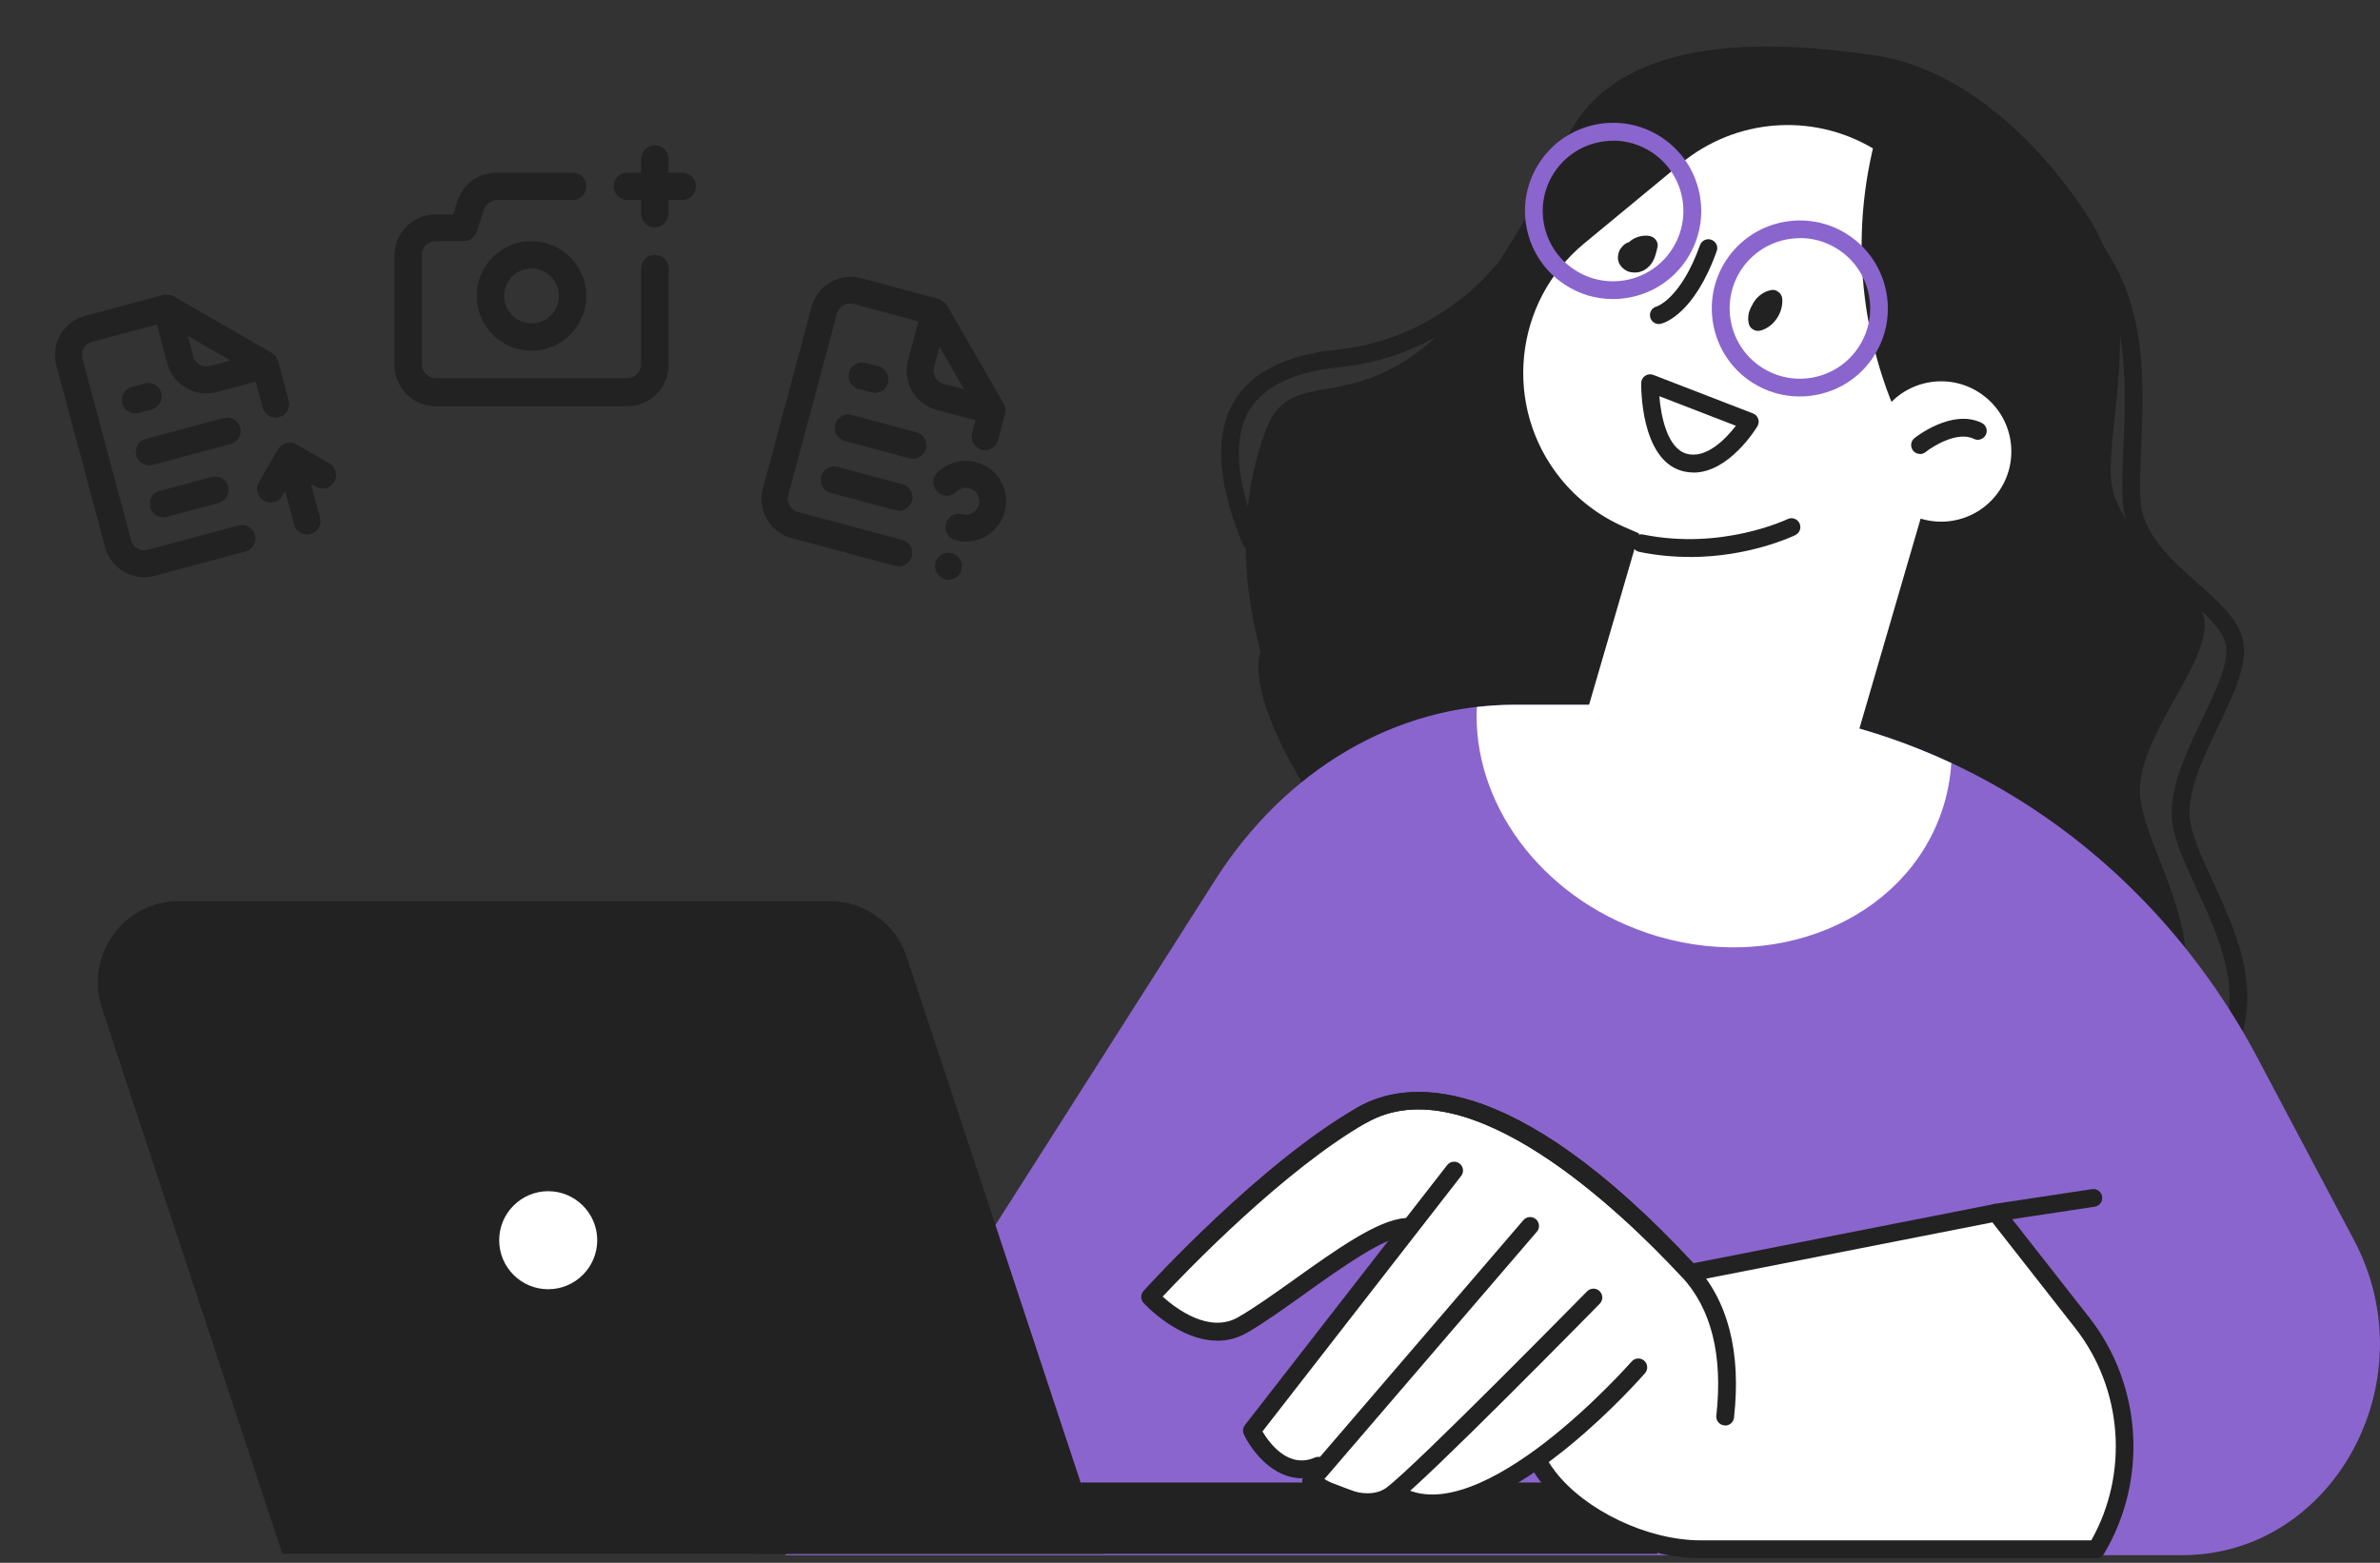 <svg width="268" height="176" viewBox="0 0 268 176" fill="none" xmlns="http://www.w3.org/2000/svg">
<rect x="0" y="0" width="268" height="176" fill="#333333" stroke="none"/>
<path d="M212.381 126.453C212.381 126.453 236.101 126.823 243.531 116.853C250.961 106.883 240.441 94.993 240.971 88.443C241.501 81.893 249.071 74.273 248.191 69.593C247.311 64.903 237.721 60.503 237.671 53.243C237.621 45.993 241.321 33.903 235.161 24.443C229.001 14.983 220.281 7.503 210.941 6.203C201.601 4.893 182.391 2.893 176.341 15.753C158.181 54.363 146.551 37.963 142.591 48.313C131.951 76.083 158.551 120.333 212.391 126.463L212.381 126.453Z" fill="#222222"/>
<path d="M219.381 132.17C219.381 132.17 219.351 132.17 219.331 132.17C173.071 129.82 141.701 88.32 141.691 75.06C141.691 71.63 143.891 71.14 144.841 71.09C152.321 70.7 161.691 50.94 168.541 36.51C171.281 30.74 173.641 25.76 175.631 22.42C181.161 13.13 193.231 8.91 210.501 10.24C219.481 10.93 228.971 17.16 236.541 27.33C241.791 34.38 241.411 43.17 241.111 50.23C241.011 52.51 240.921 54.67 241.041 56.44C241.301 60.22 244.591 63.13 247.481 65.7C249.791 67.74 251.971 69.68 252.531 71.92C253.221 74.65 251.561 78.11 249.801 81.78C248.221 85.07 246.591 88.47 246.541 91.45C246.501 93.47 247.791 96.25 249.151 99.19C251.971 105.28 255.481 112.87 250.711 120.18C243.711 130.9 220.421 132.12 219.431 132.16C219.411 132.16 219.401 132.16 219.381 132.16V132.17ZM204.541 12.01C194.211 12.01 182.761 14.35 177.341 23.45C175.401 26.71 173.061 31.65 170.341 37.37C162.891 53.08 153.611 72.63 144.941 73.09C144.531 73.11 143.681 73.16 143.681 75.06C143.681 80.81 151.511 94.22 164.151 105.86C175.411 116.24 194.131 128.87 219.381 130.17C220.551 130.11 242.741 128.75 249.031 119.09C253.191 112.71 250.081 105.98 247.331 100.04C245.811 96.75 244.491 93.91 244.541 91.43C244.601 88.02 246.331 84.42 248.001 80.94C249.601 77.6 251.111 74.45 250.601 72.43C250.181 70.78 248.231 69.05 246.161 67.22C242.981 64.4 239.371 61.2 239.051 56.6C238.921 54.71 239.011 52.5 239.111 50.16C239.401 43.41 239.761 35.02 234.941 28.53C227.721 18.82 218.761 12.88 210.351 12.24C208.491 12.1 206.541 12.01 204.551 12.01H204.541Z" fill="#222222"/>
<path d="M140.841 61.89C140.451 61.89 140.071 61.66 139.921 61.27C137.061 54.31 136.741 48.9 138.971 45.18C140.941 41.9 144.861 39.94 150.641 39.36C161.791 38.24 168.091 30.26 168.151 30.18C168.491 29.74 169.111 29.66 169.551 30C169.991 30.34 170.071 30.96 169.731 31.4C169.461 31.76 162.871 40.15 150.841 41.35C145.731 41.86 142.311 43.5 140.681 46.2C138.791 49.35 139.161 54.16 141.771 60.5C141.981 61.01 141.741 61.6 141.231 61.81C141.111 61.86 140.981 61.89 140.851 61.89H140.841Z" fill="#222222"/>
<path d="M245.7 175.141H88.41L136.84 99.091C144.74 86.681 157.18 79.371 170.4 79.371H190.37C216.81 79.371 241.2 94.571 254.22 119.161L265.08 139.671C273.47 155.521 262.75 175.141 245.72 175.141H245.7Z" fill="#8A65CD"/>
<path d="M84.852 166.961H179.722C183.532 166.961 186.622 170.051 186.622 173.861V174.991H84.852V166.961Z" fill="#222222"/>
<path d="M124.34 174.993H31.8L11.47 113.533C9.51 107.593 13.93 101.473 20.18 101.473H93.39C97.35 101.473 100.86 104.013 102.1 107.763L124.34 174.983V174.993Z" fill="#222222"/>
<path d="M68.239 139.672C68.239 143.272 65.319 146.192 61.719 146.192C58.119 146.192 55.199 143.272 55.199 139.672C55.199 136.072 58.119 133.152 61.719 133.152C65.319 133.152 68.239 136.072 68.239 139.672Z" fill="white"/>
<path d="M61.731 147.181C57.591 147.181 54.211 143.811 54.211 139.661C54.211 135.511 57.581 132.141 61.731 132.141C65.881 132.141 69.251 135.511 69.251 139.661C69.251 143.811 65.881 147.181 61.731 147.181ZM61.731 134.151C58.691 134.151 56.211 136.621 56.211 139.671C56.211 142.721 58.681 145.191 61.731 145.191C64.781 145.191 67.251 142.711 67.251 139.671C67.251 136.631 64.771 134.151 61.731 134.151Z" fill="#222222"/>
<path d="M189.881 99.752L190.301 99.832C197.771 101.243 205.091 96.752 207.221 89.453L217.001 55.903L187.411 50.312L178.431 81.103C175.991 89.472 181.301 98.132 189.871 99.752H189.881Z" fill="white"/>
<path d="M210.899 16.723L210.839 16.993C207.979 29.443 210.229 42.513 217.089 53.283L201.449 67.423L182.889 59.343C180.099 58.123 177.639 56.253 175.729 53.893C169.209 45.823 170.399 34.013 178.399 27.403L189.309 18.393C195.439 13.333 204.089 12.663 210.919 16.723H210.899Z" fill="white"/>
<path d="M224.989 55.471C222.439 59.011 217.499 59.81 213.959 57.251C210.419 54.7 209.619 49.761 212.179 46.221C214.729 42.681 219.669 41.88 223.209 44.441C226.749 46.99 227.549 51.931 224.989 55.471Z" fill="white"/>
<path d="M216.198 51.123C215.908 51.123 215.608 50.993 215.418 50.743C215.078 50.313 215.148 49.683 215.578 49.343C215.748 49.203 219.838 45.983 223.158 47.633C223.658 47.883 223.858 48.473 223.608 48.973C223.358 49.463 222.758 49.673 222.268 49.423C220.468 48.533 217.728 50.193 216.828 50.913C216.648 51.063 216.428 51.133 216.208 51.133L216.198 51.123Z" fill="#222222"/>
<path d="M190.7 53.211C190.26 53.211 189.81 53.151 189.35 53.021C184.71 51.671 184.8 43.481 184.81 43.131C184.81 42.801 184.98 42.501 185.25 42.321C185.52 42.141 185.86 42.101 186.17 42.221L197.4 46.561C197.68 46.671 197.89 46.891 197.98 47.171C198.08 47.451 198.04 47.761 197.89 48.011C197.75 48.251 194.7 53.221 190.7 53.221V53.211ZM186.85 44.621C187.04 46.981 187.78 50.481 189.9 51.091C192.14 51.741 194.37 49.371 195.47 47.951L186.86 44.621H186.85Z" fill="#222222"/>
<path d="M186.652 27.811C186.762 27.231 186.322 26.691 185.772 26.581C185.022 26.441 184.192 26.661 183.592 27.131C183.542 27.171 183.502 27.221 183.452 27.261C183.242 27.321 183.042 27.421 182.872 27.571C182.632 27.791 182.412 28.041 182.302 28.351C182.172 28.741 182.132 29.141 182.272 29.531C182.432 29.951 182.742 30.251 183.122 30.471C183.432 30.651 183.792 30.691 184.132 30.691C184.792 30.691 185.432 30.331 185.842 29.831C186.312 29.261 186.502 28.521 186.642 27.811H186.652Z" fill="#222222"/>
<path d="M200.679 33.6C200.649 33.26 200.449 32.98 200.159 32.81C200.049 32.73 199.919 32.68 199.769 32.66C199.589 32.63 199.409 32.66 199.229 32.72C198.619 32.87 198.039 33.29 197.659 33.78C197.499 33.98 197.369 34.21 197.259 34.45C197.189 34.56 197.129 34.68 197.079 34.8C196.879 35.26 196.789 35.82 196.899 36.32C196.919 36.51 196.989 36.68 197.099 36.83C197.179 36.95 197.289 37.05 197.419 37.11C197.719 37.29 198.019 37.3 198.349 37.2C199.839 36.72 200.819 35.14 200.689 33.6H200.679Z" fill="#222222"/>
<path d="M186.791 36.492C186.341 36.492 185.931 36.182 185.821 35.722C185.691 35.182 186.021 34.642 186.561 34.512C186.561 34.512 189.261 33.662 191.431 27.602C191.621 27.082 192.191 26.812 192.711 27.002C193.231 27.192 193.501 27.762 193.311 28.282C190.771 35.382 187.401 36.372 187.031 36.462C186.951 36.482 186.871 36.492 186.801 36.492H186.791Z" fill="#222222"/>
<path d="M181.619 33.68C179.709 33.68 177.829 33.13 176.199 32.05C173.989 30.6 172.469 28.37 171.929 25.77C171.389 23.18 171.899 20.53 173.349 18.31C174.799 16.1 177.029 14.58 179.629 14.04C182.219 13.5 184.869 14 187.089 15.46C189.299 16.91 190.819 19.14 191.359 21.74C191.899 24.33 191.389 26.98 189.939 29.2C188.489 31.41 186.259 32.93 183.659 33.47C182.979 33.61 182.299 33.68 181.619 33.68ZM181.649 15.85C179.069 15.85 176.539 17.11 175.019 19.42C172.619 23.07 173.639 27.99 177.299 30.38C180.949 32.78 185.869 31.76 188.259 28.1C190.659 24.45 189.639 19.53 185.979 17.14C184.639 16.26 183.139 15.84 181.649 15.84V15.85Z" fill="#8A65CD"/>
<path d="M202.66 44.651C200.79 44.651 198.91 44.131 197.23 43.031C192.66 40.031 191.38 33.871 194.38 29.301C197.38 24.731 203.54 23.451 208.11 26.451C212.68 29.451 213.96 35.611 210.96 40.181C209.06 43.081 205.89 44.651 202.65 44.651H202.66ZM202.69 26.821C200.11 26.821 197.58 28.081 196.06 30.391C193.67 34.041 194.69 38.961 198.34 41.351C201.99 43.751 206.91 42.731 209.3 39.071C211.69 35.421 210.67 30.501 207.02 28.111C205.68 27.231 204.18 26.811 202.69 26.811V26.821Z" fill="#8A65CD"/>
<path d="M190.269 62.721C188.489 62.721 186.579 62.561 184.589 62.151C184.049 62.041 183.699 61.511 183.809 60.971C183.919 60.431 184.449 60.081 184.989 60.191C193.879 62.011 201.219 58.491 201.289 58.461C201.789 58.221 202.379 58.421 202.629 58.921C202.869 59.421 202.669 60.011 202.169 60.261C201.909 60.381 197.029 62.731 190.269 62.731V62.721Z" fill="#222222"/>
<path d="M184.181 144.55L224.751 136.57L234.471 148.97C240.231 156.32 240.871 166.47 236.061 174.48H191.491C182.091 174.48 169.811 166.61 172.211 157.52L184.181 144.55Z" fill="white"/>
<path d="M236.06 175.48H191.49C184.9 175.48 177.35 171.89 173.53 166.94C171.17 163.88 170.38 160.53 171.24 157.27C171.28 157.11 171.36 156.97 171.47 156.85L183.44 143.88C183.58 143.72 183.77 143.62 183.98 143.58L224.55 135.6C224.92 135.53 225.3 135.67 225.53 135.96L235.25 148.36C241.23 155.99 241.89 166.69 236.91 175C236.73 175.3 236.4 175.49 236.05 175.49L236.06 175.48ZM173.12 158.01C172.37 161.24 173.78 163.97 175.12 165.71C178.53 170.14 185.57 173.47 191.49 173.47H235.49C239.74 165.94 239.04 156.41 233.69 149.58L224.35 137.66L184.7 145.46L173.12 158V158.01Z" fill="#222222"/>
<path d="M170.609 165.55L174.359 163.48C174.359 163.48 182.119 173.51 192.249 166.43C194.729 164.7 194.849 148.61 190.099 143.1C180.789 132.32 163.479 118.83 153.379 125.55C143.279 132.27 129.879 145.4 129.879 145.4C129.879 145.4 135.439 152.73 140.729 148.66C148.129 142.96 157.239 138.82 157.239 138.82L141.239 161.46C141.239 161.46 144.539 165.23 148.939 166.64C153.339 168.05 159.309 172.1 170.609 165.54V165.55Z" fill="white"/>
<path d="M137.06 150.981C132.73 150.981 128.97 146.951 128.77 146.731C128.42 146.351 128.42 145.761 128.77 145.381C129.3 144.791 141.98 130.901 152.89 124.691C158.14 121.701 170.04 120.031 190.84 142.431C191.22 142.841 191.19 143.471 190.79 143.841C190.39 144.211 189.75 144.191 189.38 143.791C182.52 136.401 165.32 119.921 153.89 126.431C144.64 131.701 133.68 143.071 130.92 146.021C132.41 147.361 136.15 150.211 139.41 148.351C141.21 147.321 143.42 145.741 145.76 144.081C150.35 140.801 155.1 137.411 158.2 137.181C158.75 137.151 159.23 137.551 159.27 138.101C159.31 138.651 158.9 139.131 158.35 139.171C155.81 139.361 151.09 142.731 146.92 145.711C144.54 147.411 142.29 149.021 140.4 150.101C139.28 150.741 138.16 150.991 137.07 150.991L137.06 150.981Z" fill="#222222"/>
<path d="M146.579 166.479C143.359 166.479 140.999 163.479 140.069 161.549C139.909 161.209 139.949 160.799 140.179 160.499L162.959 131.209C163.299 130.779 163.929 130.699 164.359 131.039C164.799 131.379 164.869 132.009 164.529 132.439L142.159 161.209C142.909 162.469 145.049 165.449 148.049 164.149C148.549 163.929 149.149 164.159 149.359 164.669C149.579 165.179 149.349 165.769 148.839 165.979C148.039 166.319 147.289 166.469 146.569 166.469L146.579 166.479Z" fill="#222222"/>
<path d="M154.029 170.173C150.649 170.173 147.239 167.733 147.049 167.593C146.819 167.433 146.679 167.173 146.639 166.903C146.609 166.623 146.689 166.343 146.869 166.133L171.539 137.413C171.899 136.993 172.529 136.943 172.949 137.303C173.369 137.663 173.419 138.293 173.059 138.713L149.129 166.573C150.969 167.653 154.199 168.983 156.129 167.533C159.469 165.033 178.519 145.613 178.719 145.423C179.109 145.033 179.739 145.023 180.129 145.413C180.519 145.803 180.529 146.433 180.139 146.823C179.349 147.623 160.779 166.553 157.319 169.133C156.309 169.893 155.159 170.173 154.009 170.173H154.029Z" fill="#222222"/>
<path d="M161.239 170.303C159.599 170.303 158.039 169.913 156.609 169.023C156.139 168.733 155.999 168.113 156.299 167.643C156.589 167.173 157.209 167.033 157.679 167.333C162.179 170.163 168.929 166.313 173.809 162.583C179.289 158.383 183.679 153.383 183.729 153.333C184.099 152.913 184.729 152.873 185.139 153.233C185.559 153.593 185.599 154.233 185.239 154.643C184.599 155.383 171.449 170.303 161.249 170.303H161.239Z" fill="#222222"/>
<path d="M194.259 160.523C194.259 160.523 194.189 160.523 194.149 160.523C193.599 160.463 193.199 159.973 193.269 159.423C194.019 152.633 192.709 147.383 189.379 143.793C182.519 136.403 165.319 119.923 153.889 126.433C153.409 126.703 152.799 126.543 152.529 126.063C152.259 125.583 152.419 124.973 152.899 124.703C158.149 121.713 170.049 120.043 190.849 142.443C194.589 146.473 196.079 152.263 195.259 159.653C195.199 160.163 194.769 160.543 194.269 160.543L194.259 160.523Z" fill="#222222"/>
<path d="M224.751 137.569C224.261 137.569 223.841 137.219 223.761 136.719C223.681 136.169 224.051 135.659 224.601 135.579L235.571 133.919C236.111 133.829 236.631 134.209 236.711 134.759C236.791 135.309 236.421 135.819 235.871 135.899L224.901 137.559C224.851 137.559 224.801 137.569 224.751 137.569Z" fill="#222222"/>
<path d="M185.399 105.051C199.559 109.861 214.449 103.731 218.659 91.351C219.269 89.571 219.609 87.751 219.729 85.931C210.619 81.681 200.649 79.371 190.369 79.371H170.399C169.019 79.371 167.649 79.471 166.299 79.621C165.769 90.311 173.389 100.961 185.399 105.041V105.051Z" fill="white"/>
<path d="M73.737 28.699C73.328 28.699 72.936 28.861 72.646 29.151C72.357 29.44 72.194 29.832 72.194 30.242V41.042C72.194 41.451 72.032 41.844 71.743 42.133C71.453 42.422 71.061 42.585 70.651 42.585H49.051C48.641 42.585 48.249 42.422 47.96 42.133C47.67 41.844 47.508 41.451 47.508 41.042V28.699C47.508 28.29 47.67 27.897 47.96 27.608C48.249 27.318 48.641 27.156 49.051 27.156H52.136C52.473 27.173 52.806 27.08 53.084 26.891C53.363 26.701 53.572 26.426 53.679 26.107L54.513 23.576C54.616 23.27 54.813 23.004 55.076 22.815C55.339 22.627 55.655 22.526 55.978 22.527H64.48C64.889 22.527 65.281 22.365 65.571 22.075C65.86 21.786 66.023 21.393 66.023 20.984C66.023 20.575 65.86 20.183 65.571 19.893C65.281 19.604 64.889 19.441 64.48 19.441H55.901C54.931 19.443 53.987 19.749 53.201 20.317C52.414 20.884 51.826 21.684 51.519 22.604L51.026 24.147H49.051C47.823 24.147 46.646 24.635 45.778 25.503C44.91 26.371 44.422 27.548 44.422 28.776V41.119C44.422 42.347 44.91 43.524 45.778 44.392C46.646 45.26 47.823 45.748 49.051 45.748H70.651C71.879 45.748 73.056 45.26 73.924 44.392C74.793 43.524 75.28 42.347 75.28 41.119V30.319C75.291 30.11 75.258 29.901 75.186 29.705C75.113 29.509 75.001 29.329 74.856 29.178C74.712 29.026 74.538 28.905 74.346 28.823C74.154 28.741 73.947 28.698 73.737 28.699V28.699ZM59.851 27.156C58.63 27.156 57.437 27.518 56.422 28.196C55.407 28.874 54.616 29.838 54.149 30.966C53.682 32.093 53.56 33.334 53.798 34.532C54.036 35.729 54.624 36.828 55.487 37.692C56.35 38.555 57.45 39.142 58.647 39.381C59.844 39.619 61.085 39.496 62.213 39.029C63.341 38.562 64.304 37.771 64.983 36.756C65.661 35.741 66.023 34.548 66.023 33.328C66.023 31.691 65.373 30.121 64.215 28.963C63.058 27.806 61.488 27.156 59.851 27.156V27.156ZM59.851 36.413C59.241 36.413 58.644 36.232 58.137 35.893C57.629 35.554 57.234 35.072 57 34.508C56.767 33.945 56.705 33.324 56.825 32.725C56.944 32.127 57.237 31.577 57.669 31.145C58.101 30.714 58.65 30.42 59.249 30.301C59.848 30.182 60.468 30.243 61.032 30.477C61.596 30.71 62.078 31.106 62.417 31.613C62.756 32.121 62.937 32.717 62.937 33.328C62.937 34.146 62.612 34.931 62.033 35.51C61.454 36.088 60.669 36.413 59.851 36.413ZM76.823 19.441H75.28V17.898C75.28 17.489 75.118 17.097 74.828 16.807C74.539 16.518 74.147 16.355 73.737 16.355C73.328 16.355 72.936 16.518 72.646 16.807C72.357 17.097 72.194 17.489 72.194 17.898V19.441H70.651C70.242 19.441 69.85 19.604 69.56 19.893C69.271 20.183 69.109 20.575 69.109 20.984C69.109 21.393 69.271 21.786 69.56 22.075C69.85 22.365 70.242 22.527 70.651 22.527H72.194V24.07C72.194 24.479 72.357 24.872 72.646 25.161C72.936 25.45 73.328 25.613 73.737 25.613C74.147 25.613 74.539 25.45 74.828 25.161C75.118 24.872 75.28 24.479 75.28 24.07V22.527H76.823C77.232 22.527 77.625 22.365 77.914 22.075C78.204 21.786 78.366 21.393 78.366 20.984C78.366 20.575 78.204 20.183 77.914 19.893C77.625 19.604 77.232 19.441 76.823 19.441Z" fill="#222222"/>
<g clip-path="url(#clip0_11916_20548)">
<path d="M26.867 59.177L16.622 61.922C16.233 62.026 15.82 61.971 15.472 61.77C15.124 61.57 14.87 61.239 14.766 60.85L9.276 40.36C9.172 39.972 9.226 39.559 9.427 39.211C9.628 38.862 9.959 38.609 10.347 38.505L17.665 36.544L18.841 40.934C19.153 42.099 19.915 43.092 20.959 43.695C22.003 44.297 23.244 44.461 24.409 44.149L28.799 42.972L29.584 45.899C29.688 46.288 29.942 46.618 30.29 46.819C30.638 47.02 31.051 47.075 31.439 46.971C31.828 46.867 32.159 46.613 32.359 46.265C32.56 45.917 32.615 45.503 32.511 45.115L31.334 40.724C31.334 40.724 31.334 40.724 31.311 40.636C31.26 40.506 31.195 40.382 31.117 40.265L31.082 40.133C30.971 40.002 30.84 39.888 30.694 39.798L19.559 33.369C19.408 33.288 19.244 33.231 19.075 33.201C19.03 33.207 18.985 33.218 18.943 33.236C18.772 33.191 18.593 33.18 18.417 33.205L9.563 35.577C8.398 35.889 7.405 36.651 6.802 37.695C6.2 38.739 6.036 39.98 6.348 41.145L11.839 61.635C12.151 62.799 12.913 63.792 13.957 64.395C15.001 64.998 16.241 65.161 17.406 64.849L27.651 62.104C28.039 62 28.37 61.746 28.571 61.398C28.772 61.05 28.826 60.636 28.722 60.248C28.618 59.86 28.364 59.529 28.017 59.328C27.668 59.127 27.255 59.073 26.867 59.177ZM21.145 37.823L25.951 40.598L23.624 41.222C23.236 41.326 22.823 41.271 22.474 41.07C22.127 40.869 21.872 40.538 21.768 40.15L21.145 37.823ZM14.843 43.575C14.455 43.679 14.124 43.932 13.923 44.281C13.722 44.629 13.667 45.042 13.771 45.43C13.875 45.819 14.129 46.149 14.477 46.35C14.825 46.551 15.239 46.606 15.627 46.502L17.091 46.11C17.479 46.006 17.81 45.752 18.011 45.404C18.212 45.056 18.266 44.642 18.162 44.254C18.058 43.866 17.804 43.535 17.456 43.334C17.108 43.133 16.695 43.078 16.306 43.182L14.843 43.575ZM25.193 47.076L16.411 49.429C16.023 49.533 15.692 49.787 15.491 50.135C15.29 50.483 15.236 50.897 15.34 51.285C15.444 51.673 15.698 52.004 16.046 52.205C16.394 52.406 16.808 52.46 17.196 52.356L25.977 50.003C26.365 49.899 26.696 49.645 26.897 49.297C27.098 48.949 27.153 48.535 27.049 48.147C26.945 47.759 26.691 47.428 26.343 47.227C25.995 47.026 25.581 46.972 25.193 47.076ZM37.088 52.187L33.377 50.044C33.202 49.948 33.01 49.888 32.811 49.866C32.416 49.815 32.016 49.922 31.699 50.164C31.538 50.282 31.402 50.43 31.298 50.601L29.155 54.312C28.954 54.662 28.899 55.077 29.003 55.467C29.108 55.857 29.363 56.189 29.712 56.391C30.062 56.592 30.477 56.647 30.867 56.543C31.257 56.438 31.589 56.183 31.791 55.834L32.097 55.281L33.113 59.072C33.217 59.46 33.471 59.791 33.819 59.992C34.167 60.193 34.581 60.247 34.969 60.143C35.357 60.039 35.688 59.785 35.889 59.437C36.09 59.089 36.144 58.675 36.04 58.287L35.025 54.497L35.567 54.822C35.739 54.923 35.931 54.988 36.129 55.015C36.327 55.041 36.529 55.028 36.722 54.977C36.915 54.925 37.096 54.835 37.255 54.713C37.413 54.591 37.546 54.439 37.645 54.265C37.746 54.092 37.811 53.901 37.838 53.703C37.864 53.505 37.851 53.303 37.8 53.11C37.748 52.917 37.658 52.736 37.536 52.577C37.414 52.419 37.262 52.286 37.088 52.187V52.187ZM24.619 56.642C25.007 56.538 25.338 56.284 25.539 55.936C25.74 55.588 25.794 55.174 25.69 54.786C25.586 54.398 25.332 54.067 24.984 53.866C24.636 53.665 24.223 53.611 23.834 53.715L17.98 55.283C17.592 55.387 17.261 55.641 17.06 55.989C16.859 56.337 16.805 56.751 16.909 57.139C17.013 57.527 17.267 57.858 17.615 58.059C17.963 58.26 18.376 58.314 18.764 58.21L24.619 56.642Z" fill="#222222"/>
</g>
<g clip-path="url(#clip1_11916_20548)">
<path d="M103.211 48.686L95.893 46.725C95.505 46.621 95.092 46.676 94.744 46.877C94.396 47.078 94.142 47.409 94.038 47.797C93.934 48.185 93.988 48.599 94.189 48.947C94.39 49.295 94.721 49.549 95.109 49.653L102.427 51.614C102.815 51.718 103.229 51.663 103.577 51.462C103.925 51.261 104.179 50.93 104.283 50.542C104.387 50.154 104.332 49.74 104.131 49.392C103.93 49.044 103.599 48.79 103.211 48.686ZM101.538 60.787L89.829 57.65C89.441 57.546 89.11 57.292 88.909 56.944C88.708 56.596 88.653 56.182 88.757 55.794L94.248 35.304C94.352 34.916 94.606 34.585 94.954 34.384C95.302 34.183 95.715 34.129 96.104 34.233L103.421 36.193L102.245 40.584C101.933 41.749 102.096 42.989 102.699 44.033C103.302 45.077 104.295 45.839 105.459 46.151L109.85 47.328L109.458 48.791C109.354 49.18 109.408 49.593 109.609 49.941C109.81 50.289 110.141 50.543 110.529 50.647C110.917 50.751 111.331 50.697 111.679 50.496C112.027 50.295 112.281 49.964 112.385 49.576L113.169 46.649C113.183 46.621 113.191 46.591 113.193 46.561C113.217 46.421 113.218 46.278 113.196 46.138L113.232 46.006C113.202 45.837 113.145 45.674 113.063 45.522L106.635 34.388C106.542 34.238 106.423 34.105 106.285 33.996C106.285 33.996 106.212 33.976 106.168 33.964C106.046 33.842 105.901 33.745 105.743 33.678L96.961 31.325C95.797 31.013 94.556 31.176 93.512 31.779C92.468 32.382 91.706 33.375 91.394 34.539L85.903 55.029C85.591 56.194 85.755 57.435 86.358 58.479C86.96 59.523 87.953 60.285 89.118 60.597L100.826 63.734C101.215 63.838 101.628 63.783 101.976 63.583C102.324 63.382 102.578 63.051 102.682 62.663C102.786 62.274 102.732 61.861 102.531 61.513C102.33 61.165 101.999 60.911 101.611 60.807L101.538 60.787ZM105.796 39.041L108.556 43.844L106.244 43.224C105.855 43.12 105.524 42.866 105.324 42.518C105.123 42.17 105.068 41.757 105.172 41.368L105.796 39.041ZM108.112 63.004C108.06 62.922 108.002 62.844 107.94 62.769C107.807 62.622 107.648 62.499 107.472 62.409C107.249 62.298 107.003 62.245 106.755 62.252C106.507 62.26 106.264 62.328 106.049 62.451C105.875 62.55 105.723 62.683 105.601 62.841C105.479 63 105.389 63.181 105.337 63.374C105.286 63.567 105.273 63.769 105.299 63.967C105.326 64.165 105.391 64.356 105.492 64.529C105.692 64.873 106.019 65.124 106.403 65.228C106.643 65.294 106.896 65.299 107.14 65.244C107.383 65.188 107.609 65.073 107.797 64.91C107.985 64.746 108.13 64.538 108.218 64.305C108.307 64.072 108.337 63.82 108.305 63.573C108.273 63.374 108.208 63.181 108.112 63.004V63.004ZM101.643 54.541L94.325 52.58C93.937 52.476 93.523 52.53 93.175 52.731C92.827 52.932 92.573 53.263 92.469 53.651C92.365 54.039 92.419 54.453 92.62 54.801C92.821 55.149 93.152 55.403 93.54 55.507L100.858 57.468C101.246 57.572 101.66 57.517 102.008 57.316C102.356 57.115 102.61 56.785 102.714 56.396C102.818 56.008 102.764 55.595 102.563 55.247C102.362 54.899 102.031 54.645 101.643 54.541ZM109.932 52.056C109.161 51.849 108.349 51.848 107.578 52.055C106.806 52.261 106.103 52.667 105.539 53.232C105.398 53.373 105.286 53.541 105.21 53.725C105.134 53.91 105.095 54.108 105.095 54.308C105.096 54.507 105.136 54.705 105.212 54.889C105.289 55.074 105.401 55.241 105.543 55.382C105.684 55.523 105.852 55.634 106.037 55.71C106.221 55.786 106.419 55.825 106.619 55.825C106.818 55.825 107.016 55.785 107.2 55.708C107.385 55.631 107.552 55.519 107.693 55.377C107.881 55.189 108.116 55.054 108.373 54.985C108.631 54.916 108.902 54.917 109.159 54.986C109.416 55.055 109.65 55.191 109.838 55.38C110.026 55.569 110.161 55.804 110.229 56.061C110.297 56.319 110.296 56.59 110.227 56.847C110.157 57.104 110.02 57.338 109.831 57.525C109.642 57.713 109.407 57.847 109.149 57.915C108.891 57.982 108.62 57.981 108.363 57.91C107.975 57.806 107.562 57.861 107.214 58.062C106.866 58.263 106.612 58.593 106.508 58.982C106.404 59.37 106.458 59.783 106.659 60.131C106.86 60.479 107.191 60.733 107.579 60.837C108.744 61.149 109.984 60.986 111.028 60.383C112.073 59.78 112.834 58.788 113.146 57.623C113.458 56.459 113.295 55.218 112.692 54.174C112.089 53.13 111.097 52.368 109.932 52.056ZM96.678 43.798L98.141 44.191C98.529 44.294 98.943 44.24 99.291 44.039C99.639 43.838 99.893 43.507 99.997 43.119C100.101 42.731 100.047 42.317 99.846 41.969C99.645 41.621 99.314 41.367 98.926 41.263L97.462 40.871C97.074 40.767 96.66 40.822 96.312 41.023C95.964 41.224 95.71 41.554 95.606 41.943C95.502 42.331 95.557 42.744 95.758 43.092C95.959 43.44 96.29 43.694 96.678 43.798Z" fill="#222222"/>
</g>
<defs>
<clipPath id="clip0_11916_20548">
<rect width="36.365" height="36.365" fill="white" transform="translate(0 35) rotate(-15)"/>
</clipPath>
<clipPath id="clip1_11916_20548">
<rect width="36.365" height="36.365" fill="white" transform="translate(88.789 26) rotate(15)"/>
</clipPath>
</defs>
</svg>
